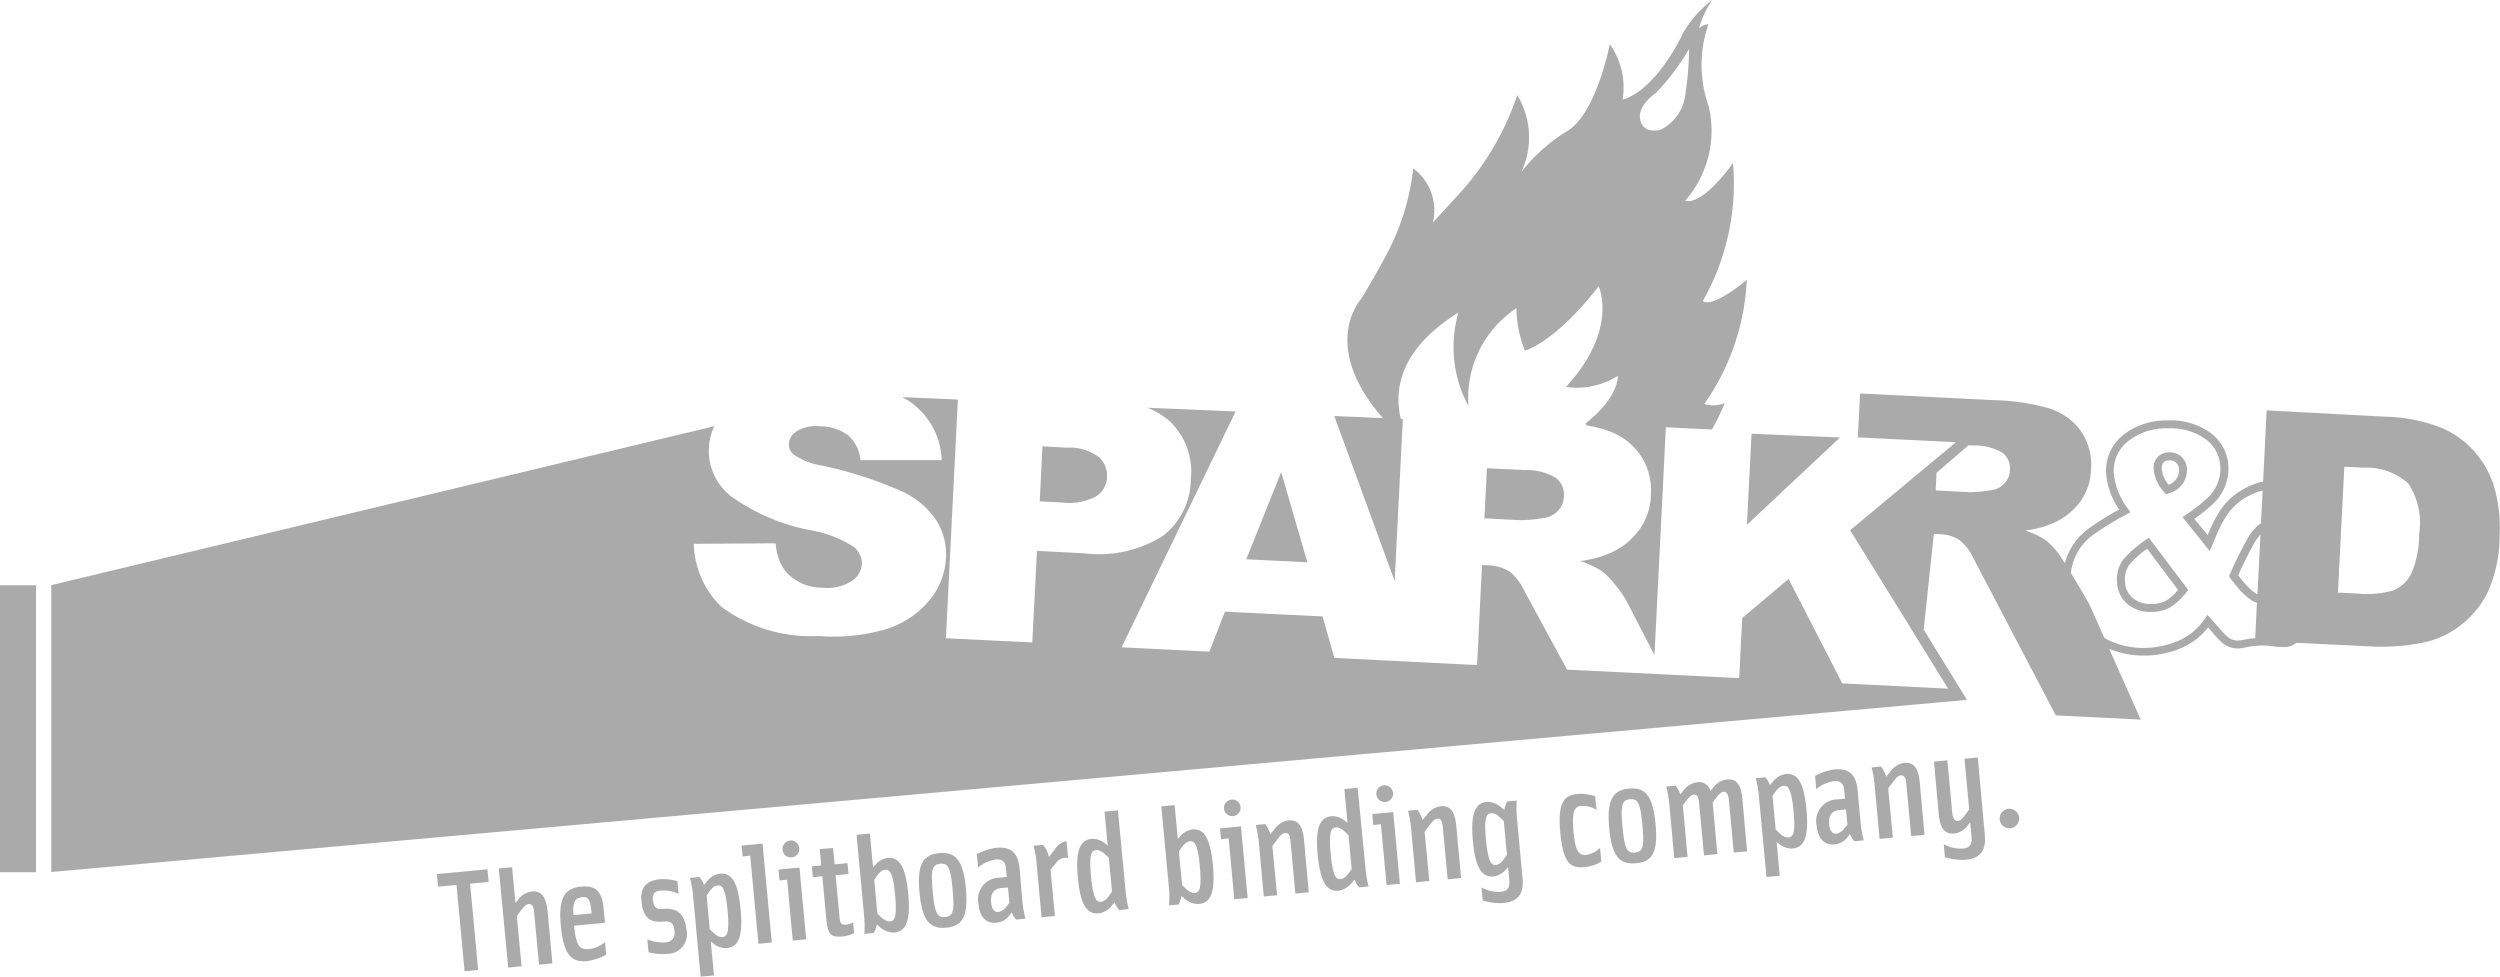 <svg viewBox="0 0 53 20.704" xmlns="http://www.w3.org/2000/svg"><g fill="#aaa"><path d="M52.905 10.429a1.994 1.994 0 0 0-.4-.8 1.935 1.935 0 0 0-.734-.554 3.418 3.418 0 0 0-1.2-.241L48.053 8.7l-.075 1.513h-.023a1.531 1.531 0 0 0-.382.15 1.42 1.42 0 0 0-.512.468 3.144 3.144 0 0 0-.258.512L46.518 11a3.346 3.346 0 0 0 .385-.307 1.02 1.02 0 0 0 .34-.782.936.936 0 0 0-.388-.74 1.45 1.45 0 0 0-.922-.257 1.464 1.464 0 0 0-.933.317.973.973 0 0 0-.351.8 1.562 1.562 0 0 0 .278.772l-.055.029a5.661 5.661 0 0 0-.547.342 1.34 1.34 0 0 0-.55.765c-.066-.1-.119-.186-.148-.22a1.688 1.688 0 0 0-.247-.26l-.013-.009a1.621 1.621 0 0 0-.433-.2c.024 0 .048-.008.072-.013a2.091 2.091 0 0 0 .534-.152 1.425 1.425 0 0 0 .562-.451 1.214 1.214 0 0 0 .228-.691 1.239 1.239 0 0 0-.214-.8 1.156 1.156 0 0 0-.233-.25 1.369 1.369 0 0 0-.417-.229 4.671 4.671 0 0 0-1.2-.181l-2.832-.141-.048.93 1.631.081.451.022-.018.014-.047.04-.327.271-.08.065-1.7 1.416-.073.06.065.105 1.163 1.878.122.2.727 1.176-2.244-.112-1.138-2.214-.983.829-.064 1.274-1.59-.08-2.059-.1-.893-1.647a1.238 1.238 0 0 0-.31-.421.851.851 0 0 0-.439-.142l-.162-.008-.104 2.121-1.832-.092-1.194-.061-.25-.879-2.069-.1-.33.847-1.861-.092 2.418-5-1.874-.079a1.554 1.554 0 0 1 .49.3 1.469 1.469 0 0 1 .433 1.211 1.522 1.522 0 0 1-.6 1.212 2.546 2.546 0 0 1-1.661.363l-1-.051-.1 1.941-1.831-.089.254-5.061-1.181-.051a1.491 1.491 0 0 1 .191.116 1.561 1.561 0 0 1 .646 1.22h-1.722a.793.793 0 0 0-.26-.527 1.01 1.01 0 0 0-.6-.19.767.767 0 0 0-.482.1.343.343 0 0 0-.176.282.272.272 0 0 0 .122.23 1.516 1.516 0 0 0 .6.224 8.6 8.6 0 0 1 1.687.548 1.746 1.746 0 0 1 .723.618 1.343 1.343 0 0 1 .2.786 1.525 1.525 0 0 1-.36.912 1.945 1.945 0 0 1-.909.6 3.976 3.976 0 0 1-1.43.146 3.2 3.2 0 0 1-2.059-.617 1.928 1.928 0 0 1-.589-1.338l1.737-.011a1.1 1.1 0 0 0 .2.584 1.021 1.021 0 0 0 .788.357.959.959 0 0 0 .608-.132.474.474 0 0 0 .232-.366.461.461 0 0 0-.183-.373 2.47 2.47 0 0 0-.918-.349 4.244 4.244 0 0 1-1.679-.722 1.221 1.221 0 0 1-.463-1.035 1.177 1.177 0 0 1 .111-.446L1.087 12.405v6.081L41.7 14.837l-.917-1.488.012-.116.057-.544.145-1.371.151.008a.773.773 0 0 1 .407.133 1.131 1.131 0 0 1 .29.391l.771 1.472.967 1.844 1.8.09-.668-1.5a1.9 1.9 0 0 0 .739.142h.06a2 2 0 0 0 .786-.186 1.4 1.4 0 0 0 .51-.411l.1.111a1.445 1.445 0 0 0 .217.226.5.5 0 0 0 .326.109c.033 0 .1-.011.21-.032a2.034 2.034 0 0 1 .294-.031 1.5 1.5 0 0 1 .223.017 1.884 1.884 0 0 0 .251.018.5.5 0 0 0 .122-.019.437.437 0 0 0 .129-.073l1.647.081a4.5 4.5 0 0 0 1.022-.081 1.91 1.91 0 0 0 .786-.349 2.06 2.06 0 0 0 .593-.7 2.965 2.965 0 0 0 .262-1.2 3.2 3.2 0 0 0-.087-.949zM47.858 12.6a.381.381 0 0 1-.065-.038 1.721 1.721 0 0 1-.316-.333l-.027-.03a7.566 7.566 0 0 1 .349-.7 1.041 1.041 0 0 1 .123-.17zm-5.366-2.349a.446.446 0 0 1-.282.14 3.024 3.024 0 0 1-.454.044l-.717-.038v-.06l.016-.314.676-.583.1.005a1.17 1.17 0 0 1 .608.145.1.1 0 0 1 .021.014.422.422 0 0 1 .15.37.408.408 0 0 1-.118.274zm5.144 3.3c-.1.02-.165.027-.187.03a.34.34 0 0 1-.219-.076 1.616 1.616 0 0 1-.191-.2l-.241-.268-.061.087a1.27 1.27 0 0 1-.506.438 1.833 1.833 0 0 1-.72.172 1.7 1.7 0 0 1-.808-.161c-.031-.014-.062-.034-.092-.051l-.308-.692c-.021-.045-.22-.386-.4-.682 0-.022 0-.045.008-.067a.18.18 0 0 1 .006-.028 1.159 1.159 0 0 1 .5-.744 5.912 5.912 0 0 1 .528-.33l.137-.073.083-.044-.053-.078a1.467 1.467 0 0 1-.3-.76.8.8 0 0 1 .292-.662 1.3 1.3 0 0 1 .832-.281h.051a1.261 1.261 0 0 1 .765.225.76.76 0 0 1 .32.609.847.847 0 0 1-.288.655 3.48 3.48 0 0 1-.438.341l-.076.051.575.719.057-.126.034-.083.018-.043a2.886 2.886 0 0 1 .247-.493 1.253 1.253 0 0 1 .452-.413 1.326 1.326 0 0 1 .315-.125l-.036.7a.557.557 0 0 0-.059.04 1.018 1.018 0 0 0-.221.273 7.934 7.934 0 0 0-.377.762l-.018.039.021.038a.5.5 0 0 0 .07.09 1.751 1.751 0 0 0 .346.36.544.544 0 0 0 .125.069l.028.01-.037.75c-.057.003-.11.01-.174.021zm3.649-2.226a2.094 2.094 0 0 1-.169.843.753.753 0 0 1-.372.347 1.969 1.969 0 0 1-.764.068l-.416-.02.136-2.669.423.021a1.306 1.306 0 0 1 .932.335 1.506 1.506 0 0 1 .23 1.074z"/><path d="M23.235 10.524a.5.5 0 0 0 .234-.4.544.544 0 0 0-.164-.427 1.035 1.035 0 0 0-.688-.206l-.517-.029-.058 1.167.447.022a1.245 1.245 0 0 0 .746-.127zm3.926-.516-.74 1.849 1.295.063zm2.406 2.311.153-3.045.014-.263.006-.13h-.043c-.13-.543-.09-1.441 1.221-2.253a2.634 2.634 0 0 0 .214 1.982 2.278 2.278 0 0 1 1.017-2.076 2.478 2.478 0 0 0 .179.9s.635-.165 1.564-1.366c0 0 .429.922-.694 2.134a1.6 1.6 0 0 0 1.1-.235s.036.443-.683 1.009a.108.108 0 0 0 .021.042c.06.011.119.022.173.034a2.194 2.194 0 0 1 .258.072 1.376 1.376 0 0 1 .7.511 1.317 1.317 0 0 1 .232.82.281.281 0 0 1 0 .041 1.3 1.3 0 0 1-.249.739 1.512 1.512 0 0 1-.6.484 2.433 2.433 0 0 1-.65.176 1.9 1.9 0 0 1 .465.216 1.729 1.729 0 0 1 .279.289 2 2 0 0 1 .236.338l.595 1.15.18-3.595.058-1.176v-.06l.979.049a5.216 5.216 0 0 0 .274-.56.648.648 0 0 1-.434.018 4.983 4.983 0 0 0 .9-2.632s-.718.614-.932.447a5.026 5.026 0 0 0 .639-2.923s-.622.9-1.014.8a2.25 2.25 0 0 0 .5-2 2.612 2.612 0 0 1-.006-1.739.274.274 0 0 0-.2.086A1.99 1.99 0 0 1 36.3 0a2.321 2.321 0 0 0-.618.7s-.547 1.2-1.283 1.412a1.583 1.583 0 0 0-.272-1.176s-.271 1.434-.883 1.831a3.649 3.649 0 0 0-.991.879 1.734 1.734 0 0 0-.087-1.631A5.874 5.874 0 0 1 31.033 4l-.657.721a1.108 1.108 0 0 0-.415-1.152 5.059 5.059 0 0 1-.552 1.8s-.31.582-.564.985c0 0-.876.969.472 2.509l-1.03-.043zm5.541-10.35a4.984 4.984 0 0 0 .7-.931 6.12 6.12 0 0 1-.076.933.954.954 0 0 1-.533.782c-.386.082-.422-.2-.422-.2-.085-.316.331-.584.331-.584z"/><path d="m32.322 9.965-.8-.039-.052 1.063.769.039a3.2 3.2 0 0 0 .486-.047.477.477 0 0 0 .3-.149.457.457 0 0 0 .13-.3.45.45 0 0 0-.134-.369.179.179 0 0 0-.028-.027 1.209 1.209 0 0 0-.671-.171zm4.811-.769-.098 1.929 1.973-1.85zm8.788 1.282.056-.02a.508.508 0 0 0 .387-.508.375.375 0 0 0-.111-.259.354.354 0 0 0-.258-.1.317.317 0 0 0-.335.361.811.811 0 0 0 .223.482zm.079-.72a.187.187 0 0 1 .135.053.206.206 0 0 1 .061.144.325.325 0 0 1-.22.321.6.6 0 0 1-.146-.33c-.004-.131.043-.184.17-.188zm-.513 1.691a2.357 2.357 0 0 0-.488.43.709.709 0 0 0-.119.446.639.639 0 0 0 .22.479.744.744 0 0 0 .5.169h.028a.806.806 0 0 0 .385-.1 1.317 1.317 0 0 0 .335-.314l.043-.051-.836-1.108zm.44 1.282a.633.633 0 0 1-.306.073.585.585 0 0 1-.41-.128.469.469 0 0 1-.161-.356.546.546 0 0 1 .087-.342 1.865 1.865 0 0 1 .384-.343l.653.871a1.021 1.021 0 0 1-.247.225zM10.334 18.43l-1.072.1.024.267.392-.036.171 1.829.288-.027-.171-1.829.393-.037zm.933.47a.43.43 0 0 0-.29.183l-.05.062-.071-.76-.282.027.2 2.1.283-.027-.1-1.066.081-.109c.077-.105.123-.141.171-.145.064 0 .1.037.113.159l.105 1.126.283-.026-.1-1.1c-.032-.281-.11-.451-.343-.424zm1.233 1.219c-.216.02-.287-.059-.329-.494l.654-.061-.03-.323c-.033-.355-.183-.472-.471-.445-.362.033-.489.247-.434.837.062.662.264.768.554.743a1.145 1.145 0 0 0 .406-.137l-.023-.268a.645.645 0 0 1-.327.148zm-.164-1.1c.137-.013.175.051.2.282l.006.064-.385.036c-.018-.266.024-.366.182-.38zm1.706.25c-.115.011-.18-.02-.2-.181s.061-.2.164-.208a.747.747 0 0 1 .381.071l-.025-.27a1.159 1.159 0 0 0-.362-.042c-.267.025-.434.145-.4.473.037.4.238.446.466.425.137-.013.216.018.233.194s-.076.237-.189.247a.818.818 0 0 1-.386-.065l.025.273a1.036 1.036 0 0 0 .381.036.419.419 0 0 0 .423-.516c-.046-.412-.289-.458-.511-.437zm1.214-.746a.438.438 0 0 0-.275.168l-.055.067a.528.528 0 0 0-.1-.166l-.2.02a2.215 2.215 0 0 1 .071.422l.157 1.67.283-.025-.068-.719.052.041a.416.416 0 0 0 .279.1c.24-.022.359-.214.3-.825s-.2-.776-.444-.753zm.058 1.342c-.055.006-.112-.017-.2-.1l-.068-.065-.065-.717.054-.076c.07-.1.122-.13.176-.135.086-.01.165.017.213.531s-.024.554-.11.562zm.408-1.939.022.231.16-.015.175 1.866.283-.027-.196-2.096zm.782.509.022.23.161-.014.12 1.29.284-.028-.142-1.52zm.44-.449a.177.177 0 1 0-.352.034.172.172 0 0 0 .192.155.174.174 0 0 0 .16-.189zm1.009 1.614c-.115.011-.141-.011-.155-.156l-.083-.888.273-.026-.021-.231-.273.026-.033-.347-.283.022.033.346-.2.019.022.231.2-.019.083.887c.032.338.085.412.34.389a.627.627 0 0 0 .251-.073l-.02-.222a.475.475 0 0 1-.134.042zm.857-1.411a.427.427 0 0 0-.257.15l-.045.05-.066-.717-.283.026.156 1.672a2.343 2.343 0 0 1 .009.428l.2-.019a.511.511 0 0 0 .064-.181l.066.056a.452.452 0 0 0 .3.116c.241-.022.357-.214.3-.825s-.205-.778-.444-.756zm.057 1.344c-.054 0-.113-.02-.2-.1l-.067-.064-.066-.718.054-.075c.069-.1.122-.132.177-.136.084-.007.164.019.211.531s-.024.554-.109.562zm1.045-1.447c-.352.034-.474.248-.418.837s.214.777.566.744.47-.248.416-.837-.215-.775-.564-.744zm.126 1.355c-.17.016-.222-.082-.265-.545s-.01-.568.16-.584.219.082.262.545.011.568-.157.584zm1.578-1.023c-.033-.357-.2-.473-.5-.444a1.185 1.185 0 0 0-.407.135l.027.284a.715.715 0 0 1 .379-.172c.116-.011.2.037.211.189l.017.182-.161.016a.456.456 0 0 0-.438.554c.025.283.165.421.38.4a.387.387 0 0 0 .284-.167l.042-.054a.548.548 0 0 0 .09.154l.2-.019a2.233 2.233 0 0 1-.07-.422zm-.272.792a.263.263 0 0 1-.178.123c-.083.008-.14-.049-.154-.2-.014-.162.032-.289.217-.307l.14-.012.03.325zm1.03-1.219-.137.178a.561.561 0 0 0-.125-.258l-.2.019a2.331 2.331 0 0 1 .069.422l.1 1.094.283-.026-.093-.982.122-.149a.245.245 0 0 1 .251-.1l-.033-.356a.363.363 0 0 0-.237.158zm1.326-.811-.284.026.067.719-.053-.042a.419.419 0 0 0-.279-.1c-.24.023-.357.214-.3.825s.208.778.448.754a.443.443 0 0 0 .276-.168l.054-.067a.532.532 0 0 0 .1.167l.2-.021a2.483 2.483 0 0 1-.07-.42zm-.179 1.8c-.07.1-.123.132-.178.137-.084.007-.163-.02-.213-.532s.026-.555.11-.563c.055 0 .112.017.2.1l.068.064.067.717zm1.748-1.395a.424.424 0 0 0-.255.151l-.045.049-.067-.717-.282.027.156 1.67a2.357 2.357 0 0 1 .009.429l.2-.018a.563.563 0 0 0 .061-.182l.067.057a.446.446 0 0 0 .3.114c.241-.022.357-.212.3-.823s-.203-.779-.444-.757zm.059 1.344c-.054.005-.113-.021-.2-.1l-.067-.063-.068-.717.055-.076c.07-.1.123-.131.177-.137.085-.008.165.019.212.533s-.025.552-.109.56zm.972-1.817a.174.174 0 0 0-.191-.16.177.177 0 0 0-.161.192.175.175 0 0 0 .192.157.173.173 0 0 0 .16-.189zm-.436.449.022.23.162-.016.119 1.289.284-.026-.143-1.518zm1.445-.167a.44.44 0 0 0-.29.184l-.088.109a.665.665 0 0 0-.109-.217l-.2.019a2.425 2.425 0 0 1 .07.423l.1 1.094.282-.026-.1-1.045.1-.132c.077-.106.122-.141.171-.145.064-.007.1.036.112.158l.105 1.127.284-.026-.1-1.1c-.025-.275-.1-.445-.337-.423zm1.473-.694-.281.029.067.716-.054-.042a.419.419 0 0 0-.278-.1c-.24.022-.359.212-.3.825s.207.777.449.755a.459.459 0 0 0 .276-.17l.054-.066a.48.48 0 0 0 .1.165l.2-.019a2.412 2.412 0 0 1-.07-.422zm-.182 1.8c-.07.1-.122.13-.176.135-.086.009-.165-.02-.213-.532s.024-.554.11-.562c.055 0 .113.016.2.1l.068.065.067.717zm.932-1.691a.177.177 0 0 0-.353.033.177.177 0 0 0 .353-.033zm-.439.449.02.232.162-.016.121 1.288.282-.025-.142-1.52zm1.444-.165a.437.437 0 0 0-.29.183l-.088.109a.71.71 0 0 0-.109-.217l-.2.019a2.35 2.35 0 0 1 .07.423l.1 1.094.282-.026-.1-1.045.1-.132c.076-.106.123-.141.171-.145.064-.006.1.037.113.158l.105 1.128.283-.027-.1-1.1c-.027-.273-.101-.444-.337-.422zm1.628.307a2.27 2.27 0 0 1-.01-.428l-.2.017a.5.5 0 0 0-.063.181l-.067-.054a.444.444 0 0 0-.3-.116c-.238.022-.355.214-.3.825s.206.778.447.755a.425.425 0 0 0 .256-.15l.044-.05.025.273c.018.181-.05.242-.177.253a.748.748 0 0 1-.411-.092l.025.276a1.258 1.258 0 0 0 .438.054c.289-.027.441-.173.406-.529zm-.273.8c-.073.1-.122.132-.176.135-.086.009-.164-.018-.213-.53s.025-.556.109-.564c.056-.006.11.015.2.1l.069.063.066.719zm1.733-.077c-.143.012-.226-.047-.267-.5s.033-.525.17-.537a.55.55 0 0 1 .318.083l-.028-.288a.988.988 0 0 0-.366-.049c-.265.025-.438.13-.374.818s.239.758.519.732a.838.838 0 0 0 .351-.115l-.027-.293a.5.5 0 0 1-.296.149zm.91-1.404c-.352.033-.473.247-.419.837s.214.776.567.745.471-.248.414-.838-.213-.776-.562-.744zm.127 1.355c-.171.016-.222-.083-.265-.545s-.011-.569.159-.585.219.084.263.546.01.569-.157.584zm1.938-1.548a.438.438 0 0 0-.289.183l-.05.063a.25.25 0 0 0-.289-.188.44.44 0 0 0-.29.184l-.058.072a.632.632 0 0 0-.1-.184l-.2.019a2.412 2.412 0 0 1 .07.422l.1 1.095.282-.027-.1-1.094.061-.078c.079-.106.121-.142.169-.146.064-.005.1.037.113.158l.106 1.129.283-.027-.1-1.092.059-.081c.076-.105.122-.141.17-.146.064-.006.1.037.114.158l.105 1.128.283-.026-.1-1.1c-.023-.273-.097-.448-.339-.422zm1.254-.117a.437.437 0 0 0-.276.17l-.055.065a.48.48 0 0 0-.1-.165l-.2.019a2.439 2.439 0 0 1 .069.422l.158 1.672.28-.026-.066-.718.052.042a.439.439 0 0 0 .281.1c.24-.023.357-.215.3-.826s-.203-.777-.443-.755zm.058 1.344c-.054 0-.113-.017-.2-.1l-.067-.065-.068-.718.055-.074c.07-.1.122-.132.178-.137.084-.008.163.019.213.533s-.023.553-.111.561zm1.47-.996c-.033-.356-.2-.472-.495-.445a1.184 1.184 0 0 0-.407.137l.025.282a.742.742 0 0 1 .381-.171c.116-.011.2.038.211.19l.016.181-.161.016a.457.457 0 0 0-.439.554c.027.282.166.422.382.4a.386.386 0 0 0 .284-.168l.04-.054a.579.579 0 0 0 .092.155l.2-.019a2.367 2.367 0 0 1-.071-.423zm-.273.791a.277.277 0 0 1-.177.126c-.083.006-.14-.049-.154-.2s.032-.287.217-.3l.14-.013.03.324zm1.256-1.374a.435.435 0 0 0-.29.184l-.089.108a.668.668 0 0 0-.109-.216l-.2.019a2.322 2.322 0 0 1 .07.422l.1 1.094.282-.026-.1-1.045.1-.132c.076-.105.121-.14.169-.145.065-.005.1.036.114.158l.105 1.128.283-.023-.1-1.1c-.024-.277-.1-.448-.335-.426zm1.564-.116-.282.027.1 1.076-.074.1c-.079.106-.121.141-.17.144s-.1-.036-.113-.157l-.106-1.128-.284.025.1 1.1c.025.276.1.448.336.425a.425.425 0 0 0 .289-.184l.043-.049.029.3c.016.179-.052.24-.18.252a.724.724 0 0 1-.41-.093l.026.277a1.229 1.229 0 0 0 .437.054c.289-.027.441-.173.408-.529zm.651 1.089a.206.206 0 1 0 .038.411.206.206 0 1 0-.038-.411zM0 12.407h.764v6.083H0z"/></g></svg>